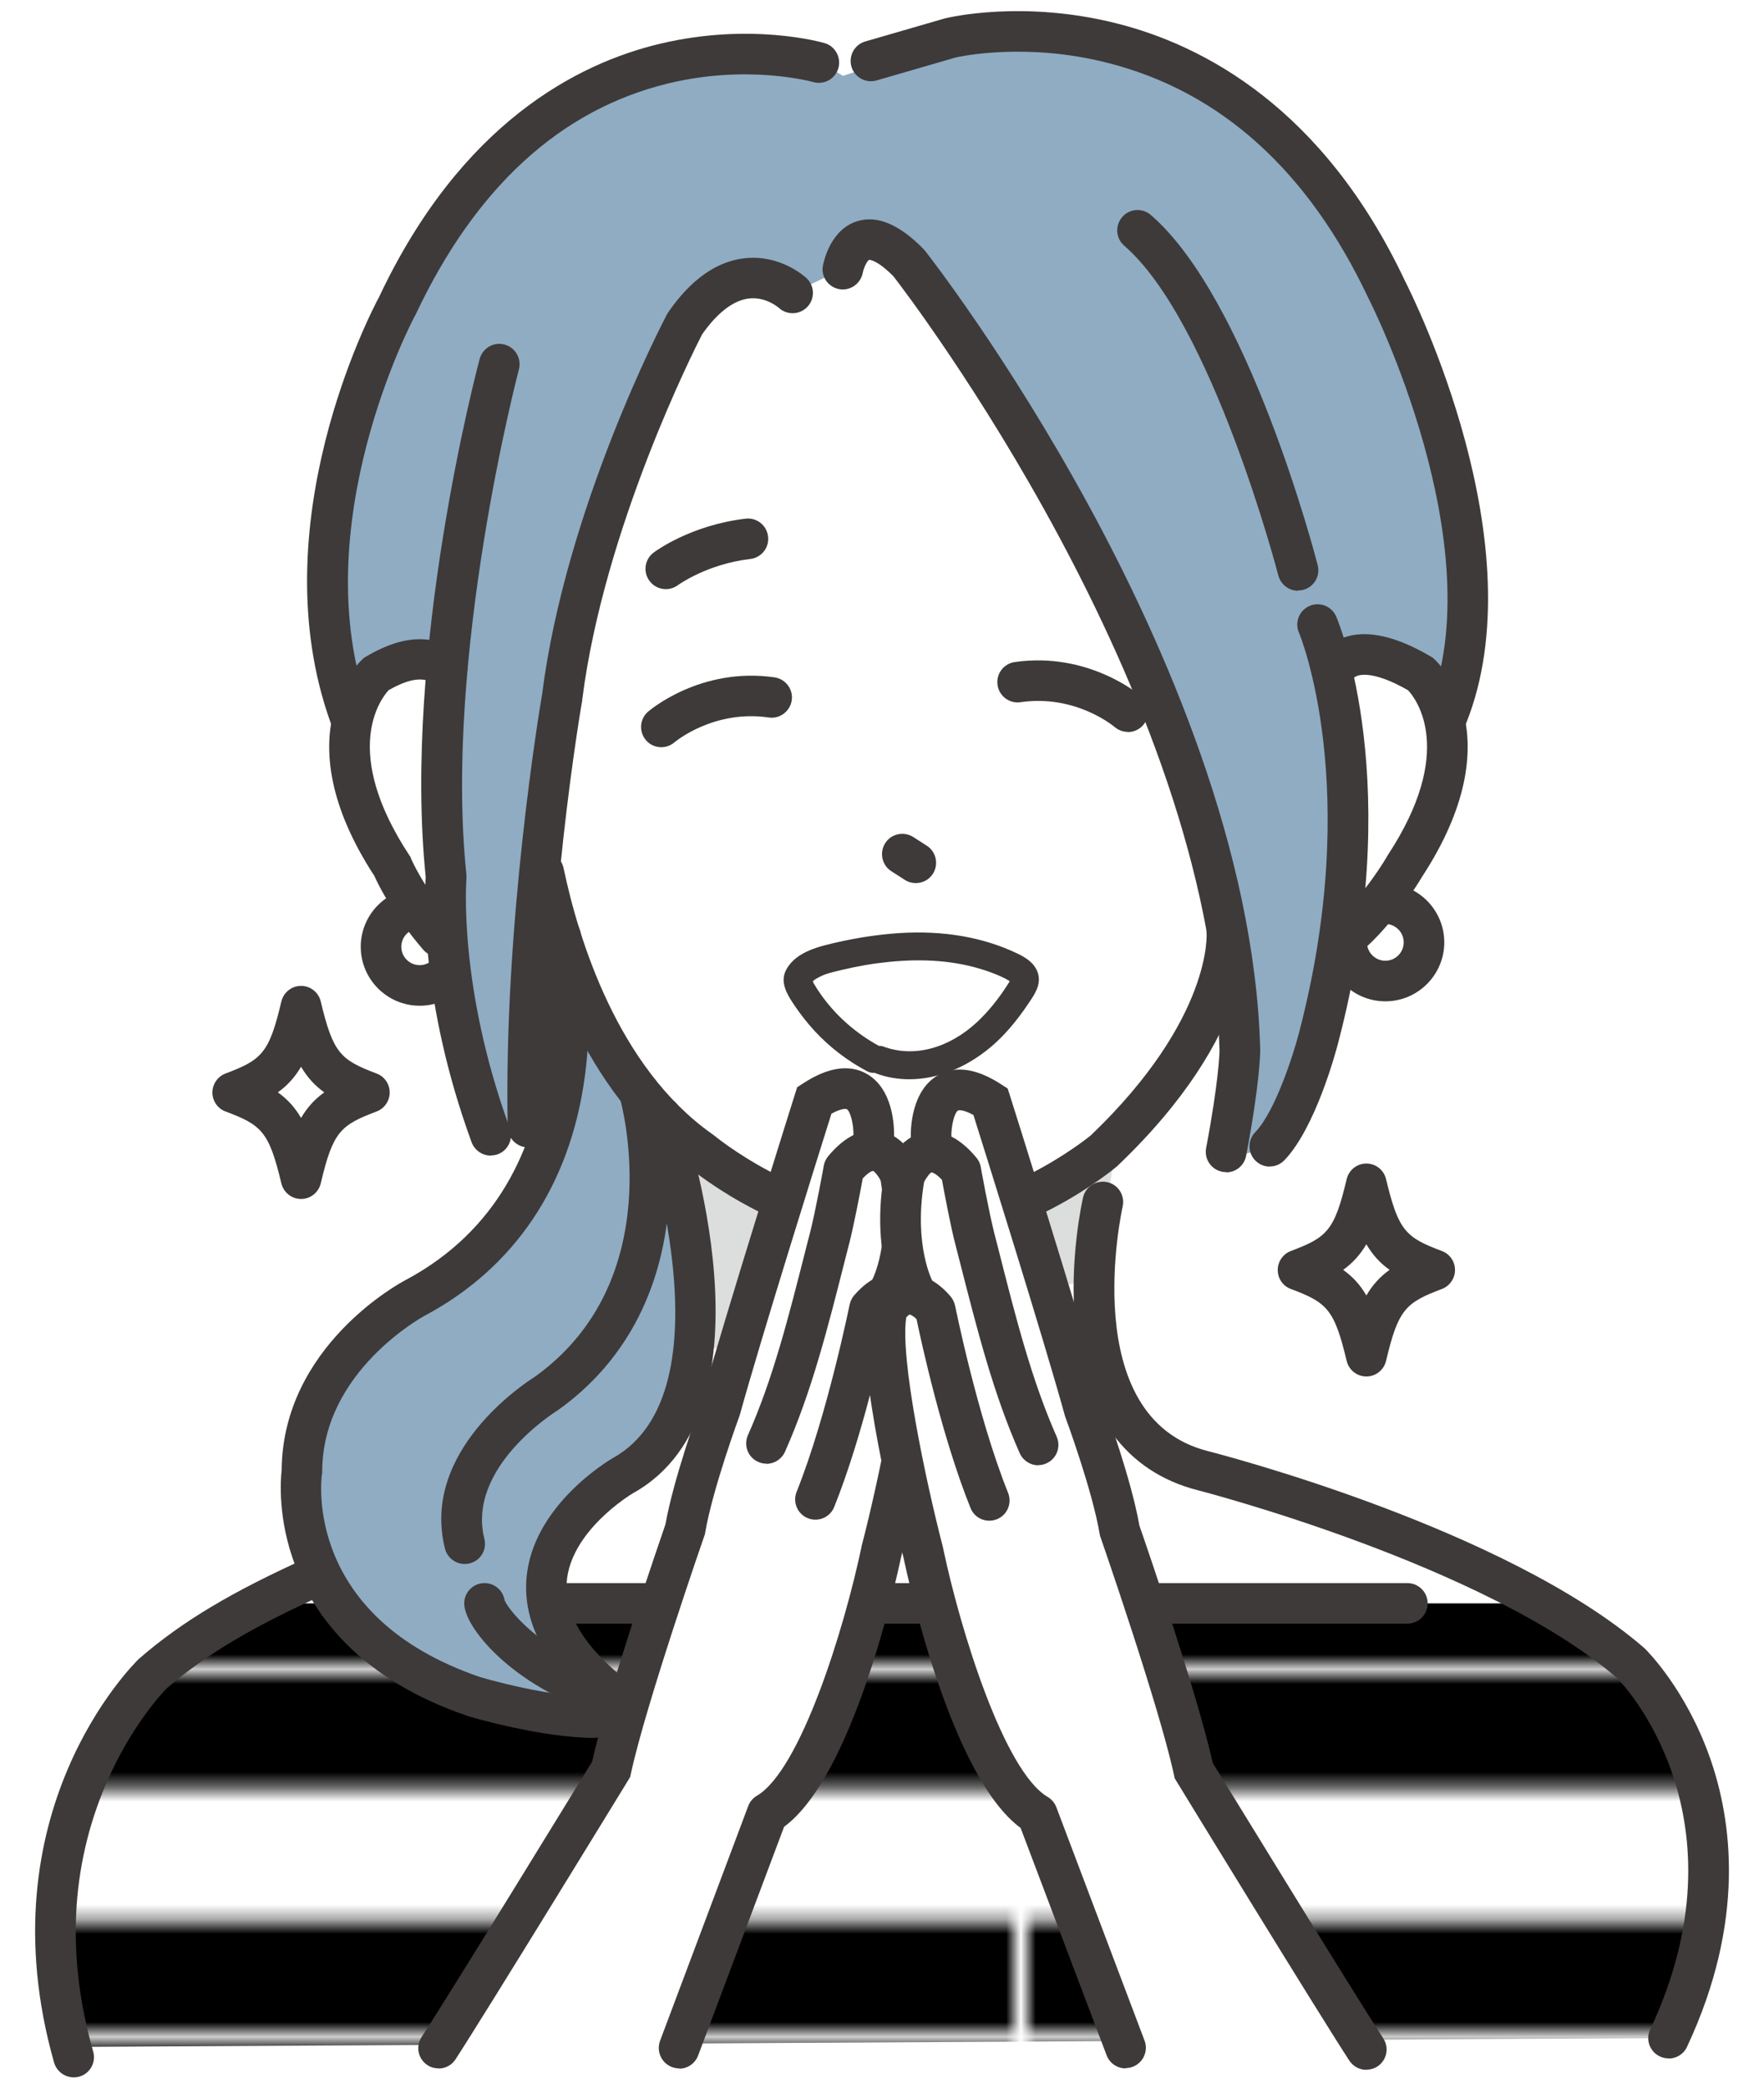 <svg xmlns="http://www.w3.org/2000/svg" width="120" height="142" xmlns:xlink="http://www.w3.org/1999/xlink" viewBox="0 0 120 142">
    <defs>
        <pattern id="a" x="0" y="0" width="70.01" height="24.22" patternTransform="translate(-4971.03 -1985.99)" patternUnits="userSpaceOnUse" viewBox="0 0 70.01 24.22">
            <rect width="70.01" height="24.22" style="fill:none;stroke-width:0px"/>
            <rect x="0" width="70.01" height="7.57" style="stroke-width:0px"/>
            <rect x="0" y="16.65" width="70.01" height="7.57" style="stroke-width:0px"/>
        </pattern>
    </defs>
    <path d="m113.22,115.06l-7.71-4.26-12.64-7.27-12.79-3.66-1.1-1.03c-5.84-4.7-2.95-21.64-2.95-21.64,5.49-3.03,7.28-8.8,7.84-11.6.61,4.82.95,11.06-.9,13.45l3.4-1.09s5.08-6.55,4.68-15.18c2.16-2.13,4.6-3.15,5.48-4.97,1.55-2.25,2.62-5.43,1.5-9.64,0,0,6.78-.74-4.76-31.88l-7.41-7.6-10.25-5.91-8.69-.65-5.08,1.55-4.51,1.5s-8.03-5.47-15.1.82c0,0-17.82.99-19.96,37.2l2.2,7.66s-.33.04.12,1.2c.07,3.03.72,7.84,5.83,12.52l3.67,12.73,1.81-3.02,1.1-12.53c.3.65,3.68,11.41,8.72,15.99,0,0,.56,6.49-.07,12.16-.25,2.25-.55,4.87-.91,7.79l-2.37,2.66-10.57,2.91-15.39,5.25-8.7,6.54-3.92,10.86,1.08,12.77,109.37-.1,1.72-14.47-2.73-9.06Z" style="fill:#fff;stroke-width:0px"/>
    <path d="m4.68,139.2s-6.8-22.69,13.58-30.17h86.52s16.42,7.77,9.46,29.55l-109.23.61h-.32Z" style="fill:url(#a);stroke-width:0px"/>
    <circle cx="94.24" cy="64.08" r="2.63" transform="translate(10.3 141.16) rotate(-76.77)" style="fill:#fff;stroke-width:0px"/>
    <path d="m94.24,68.09c-2.21,0-4.01-1.8-4.01-4.01s1.8-4.01,4.01-4.01,4.01,1.8,4.01,4.01-1.8,4.01-4.01,4.01Zm0-5.26c-.69,0-1.25.56-1.25,1.25s.56,1.25,1.25,1.25,1.25-.56,1.25-1.25-.56-1.25-1.25-1.25Z" style="fill:#3e3a39;stroke-width:0px"/>
    <circle cx="28.55" cy="64.38" r="2.63" style="fill:#fff;stroke-width:0px"/>
    <path d="m28.55,68.39c-2.21,0-4.01-1.8-4.01-4.01s1.8-4.01,4.01-4.01,4.01,1.8,4.01,4.01-1.8,4.01-4.01,4.01Zm0-5.26c-.69,0-1.25.56-1.25,1.25s.56,1.25,1.25,1.25,1.25-.56,1.25-1.25-.56-1.25-1.25-1.25Z" style="fill:#3e3a39;stroke-width:0px"/>
    <path d="m95.74,110.41H23.03c-.76,0-1.38-.62-1.38-1.38s.62-1.38,1.38-1.38h72.71c.76,0,1.38.62,1.38,1.38s-.62,1.38-1.38,1.38Z" style="fill:#3e3a39;stroke-width:0px"/>
    <path d="m44.99,78.22s1.53,11.51.13,14.09l29.31-5.28,1.62-9.83s-6.8,6.64-14.87,6.77c0,0-10.79-.69-13.77-4.92l-2.41-.83Z" style="fill:#dcdddd;stroke-width:0px"/>
    <path d="m39.13,66.49l6.07,10.11,2.12,13.34-3.22,8.48-6.19,6.64-.4,4.15,4.39,7.89-8.44-1.89s-7.96-.99-12.08-10.42c0,0-2.66-8.51,4.37-14.78l7.92-5.98,3.57-6.83,1.36-10.18.54-.53Z" style="fill:#8facc3;stroke-width:0px"/>
    <path d="m83.41,78.32c1.35-2.76,1.02-8.33.47-12.73-.03.17-.07.35-.12.54.49,4.05.64,8.6-.35,12.19Z" style="fill:none;stroke-width:0px"/>
    <path d="m37.24,55c.75-16.32,10.07-33.93,10.07-33.93,4.22-3.19,6.61-1.15,6.61-1.15l3.42-1.63s2.14-5.96,7.05,2.46c0,0,16.59,26.14,17.42,35.42,0,0,1.29,4.52,1.95,9.95.04-.19.08-.37.12-.54.56,4.4.88,9.97-.47,12.73-.06.22-.12.43-.19.64l3.16-1.01s5.08-6.55,4.68-15.18c2.16-2.13,4.6-3.15,5.48-4.97,1.55-2.25,2.62-5.43,1.5-9.64,0,0,6.78-.74-4.76-31.88l-7.41-7.6-10.25-5.91-8.69-.65-5.08,1.55-4.51,1.5s-8.03-5.47-15.1.82c0,0-17.82.99-19.96,37.2l2.2,7.66s-.33.04.12,1.2c.07,3.03.72,7.84,5.83,12.52l3.54,13.38,2.34-2.01.46-11.19s0,0,0,0c-.21-5,.47-9.77.47-9.77Z" style="fill:#8facc3;stroke-width:0px"/>
    <path d="m82.97,79.04l.25-.08c.07-.21.13-.42.19-.64-.13.27-.28.51-.44.72Z" style="fill:#fff;stroke-width:0px"/>
    <path d="m30.38,45.98s-.6,15.48.81,17.69c0,0-7.22-7.09-7.37-13.53,0,0,1.17-7.5,6.56-4.15Z" style="fill:#fff;stroke-width:0px"/>
    <path d="m90.26,46.19s1.49,13.46,2.09,16.87c0,0,7.12-6.2,5.68-14.9,0,0-2.95-6.64-7.78-1.98Z" style="fill:#fff;stroke-width:0px"/>
    <path d="m113.51,139.97c-.2,0-.4-.04-.59-.13-.69-.32-.99-1.15-.66-1.84,6.73-14.34-1.74-23.37-2.25-23.89-8.95-7.72-28.35-12.73-28.55-12.78-4.87-1.25-7.75-5.17-8.32-11.34-.41-4.4.5-8.4.54-8.57.17-.74.91-1.2,1.66-1.03.74.17,1.2.91,1.03,1.66-.03.14-3.19,14.32,5.78,16.62.82.21,20.28,5.23,29.71,13.4.02.02.04.04.06.06.11.11,2.74,2.71,4.39,7.36,1.51,4.26,2.47,11.13-1.55,19.7-.23.5-.73.79-1.25.79Z" style="fill:#3e3a39;stroke-width:0px"/>
    <path d="m61.51,84.87h-.27c-7.54,0-13.77-4.99-14.43-5.54-7.18-5.09-10.08-14.54-11.17-19.73-.16-.75.32-1.48,1.07-1.63.75-.16,1.48.32,1.63,1.07,1.01,4.8,3.67,13.53,10.1,18.07l.1.07c.06.05,5.93,4.93,12.72,4.93h.22c6.58,0,12.27-4.54,12.72-4.9,8.3-7.94,7.89-13.75,7.88-13.81-.08-.76.46-1.43,1.22-1.52.76-.08,1.44.47,1.52,1.23.03.29.67,7.13-8.76,16.13l-.06.06c-.27.23-6.68,5.58-14.51,5.58Zm13.61-6.63h0,0Z" style="fill:#3e3a39;stroke-width:0px"/>
    <path d="m29.83,65.05c-.39,0-.78-.16-1.05-.48-2.12-2.48-3.07-4.46-3.31-5-6.29-9.65-1.02-14.56-.79-14.76l.1-.09.12-.07c2.88-1.7,4.65-1.27,6.13-.56.69.33.98,1.16.64,1.84-.33.69-1.15.98-1.84.64-.77-.37-1.49-.72-3.39.36-.52.56-3.28,4.11,1.4,11.22l.08.12.05.13s.78,1.89,2.9,4.37c.5.58.43,1.45-.15,1.95-.26.22-.58.33-.9.33Z" style="fill:#3e3a39;stroke-width:0px"/>
    <path d="m91.69,65.05c-.39,0-.78-.17-1.05-.49-.49-.58-.42-1.45.16-1.94,1.99-1.68,3.55-4.36,3.56-4.39l.04-.07c4.66-7.08,1.94-10.63,1.39-11.22-2.51-1.44-3.54-1.07-3.7-.82.03-.05.04-.08.04-.08l-2.53-1.1c.08-.19.57-1.18,1.91-1.62,1.53-.5,3.49-.05,5.83,1.33l.12.07.1.09c.23.21,5.52,5.13-.84,14.84-.22.37-1.91,3.18-4.15,5.08-.26.22-.58.33-.89.33Z" style="fill:#3e3a39;stroke-width:0px"/>
    <path d="m23.79,50.05c-.57,0-1.1-.35-1.3-.91-4.83-13.43,2.76-27.95,3.31-28.97,5.57-11.79,13.47-15.86,19.12-17.2,6.16-1.46,10.97-.1,11.17-.04.73.21,1.15.98.94,1.71-.21.73-.98,1.15-1.71.94-.07-.02-4.43-1.23-9.89.1-7.31,1.78-13.08,7.07-17.15,15.7-.01.02-.02.05-.04.07-.08.14-7.63,14.3-3.15,26.75.26.72-.11,1.51-.83,1.77-.15.06-.31.08-.47.08Z" style="fill:#3e3a39;stroke-width:0px"/>
    <path d="m62.3,60.05c-.26,0-.52-.07-.75-.22l-.92-.59c-.64-.41-.82-1.27-.41-1.91.41-.64,1.27-.82,1.91-.41l.92.59c.64.41.82,1.27.41,1.91-.26.41-.71.63-1.16.63Z" style="fill:#3e3a39;stroke-width:0px"/>
    <path d="m83.41,79.7c-.09,0-.17,0-.26-.02-.75-.14-1.24-.86-1.1-1.61.86-4.55.91-6.48.91-6.64-.64-24.4-21.07-51.21-22.18-52.64-1.15-1.16-1.65-1.12-1.65-1.12-.13.05-.36.49-.44.89-.15.74-.86,1.24-1.61,1.1-.74-.14-1.24-.85-1.1-1.59.05-.25.49-2.46,2.34-3.03,1.35-.42,2.86.22,4.49,1.88l.1.11c.23.29,5.6,7.16,11.14,17.32,5.13,9.41,11.33,23.48,11.68,37.04,0,.11,0,2.15-.96,7.21-.13.66-.7,1.12-1.35,1.12Z" style="fill:#3e3a39;stroke-width:0px"/>
    <path d="m86.38,79.33c-.34,0-.69-.13-.96-.39-.55-.53-.56-1.4-.03-1.95,1.37-1.42,2.61-5.34,2.97-6.73,4.38-16.68.05-27.15,0-27.25-.3-.7.03-1.51.73-1.81.7-.3,1.51.03,1.81.73.2.46,4.74,11.45.12,29.03-.15.58-1.54,5.75-3.65,7.94-.27.28-.63.42-.99.42Z" style="fill:#3e3a39;stroke-width:0px"/>
    <path d="m88.3,40.17c-.61,0-1.17-.41-1.34-1.04-.04-.17-4.51-17.26-10.48-22.42-.58-.5-.64-1.37-.14-1.95.5-.58,1.37-.64,1.95-.14,6.62,5.72,11.16,23.08,11.35,23.81.19.74-.25,1.49-.99,1.68-.12.03-.23.04-.35.04Z" style="fill:#3e3a39;stroke-width:0px"/>
    <path d="m98.46,50.05c-.17,0-.35-.03-.51-.1-.71-.28-1.05-1.09-.77-1.79,4.44-11.04-3.98-27.68-4.07-27.84,0-.01-.01-.03-.02-.04-4.07-8.64-10.02-14.03-17.68-15.99-5.55-1.43-10.06-.46-10.4-.38l-5.38,1.56c-.73.21-1.5-.21-1.71-.94-.21-.73.21-1.5.94-1.71l5.42-1.57s.03,0,.05-.01c.21-.05,5.25-1.26,11.63.35,5.88,1.48,14.05,5.72,19.61,17.5.51.99,9.03,18,4.16,30.11-.22.54-.73.87-1.28.87Z" style="fill:#3e3a39;stroke-width:0px"/>
    <path d="m35.92,78.02c-.75,0-1.36-.6-1.38-1.35-.3-13.79,2.2-28.67,2.34-29.47,1.6-12.6,8.2-25.27,8.48-25.8l.08-.14c1.54-2.24,3.3-3.49,5.22-3.7,2.39-.26,4.02,1.19,4.2,1.35.56.52.59,1.39.07,1.95-.52.55-1.38.59-1.94.08-.06-.05-.91-.78-2.06-.64-1.05.13-2.14.97-3.17,2.44-.54,1.05-6.67,13.19-8.15,24.82v.06c-.04.15-2.61,15.14-2.31,28.97.02.76-.59,1.39-1.35,1.41-.01,0-.02,0-.03,0Z" style="fill:#3e3a39;stroke-width:0px"/>
    <path d="m33.38,78.58c-.56,0-1.09-.35-1.3-.91-3.53-9.66-3.19-16.91-3.12-18.03-1.57-15.31,3.45-34.42,3.67-35.23.2-.74.95-1.18,1.69-.98.74.2,1.17.95.98,1.69-.05.19-5.13,19.54-3.57,34.36v.13s0,.13,0,.13c0,.07-.59,7.3,2.95,16.98.26.72-.11,1.51-.82,1.77-.16.06-.32.08-.47.08Z" style="fill:#3e3a39;stroke-width:0px"/>
    <path d="m45.29,40.06c-.42,0-.83-.19-1.1-.55-.46-.61-.34-1.47.27-1.93.1-.08,2.51-1.87,6.26-2.31.76-.09,1.44.45,1.53,1.21.09.76-.45,1.44-1.21,1.53-2.96.35-4.89,1.76-4.91,1.77-.25.19-.54.28-.83.28Z" style="fill:#3e3a39;stroke-width:0px"/>
    <path d="m40.51,118.18c-3.66,0-8.43-1.41-8.66-1.48l-.05-.02c-7.39-2.51-10.44-6.91-11.69-10.16-1.24-3.21-1.02-5.94-.95-6.54.06-8.44,8.07-12.75,8.42-12.93,12.82-6.83,9.25-22.9,9.21-23.07-.17-.74.29-1.48,1.03-1.66.74-.17,1.48.29,1.66,1.03.04.19,1.05,4.61.28,10.03-1.03,7.29-4.8,12.86-10.89,16.1-.07.04-6.95,3.77-6.95,10.58v.1l-.02.1c-.05.39-1.23,9.69,10.76,13.78,1.67.5,6.48,1.68,9.01,1.28.75-.12,1.46.4,1.58,1.15.12.75-.4,1.46-1.15,1.58-.49.08-1.03.11-1.59.11Zm-19.97-18.11h0,0Z" style="fill:#3e3a39;stroke-width:0px"/>
    <path d="m41.79,116.75c-.3,0-.6-.1-.86-.3-3.63-2.88-5.35-5.92-5.12-9.06.37-5,5.64-8.1,5.86-8.23,8.2-4.52,2.07-22.57,2.01-22.75-.25-.72.13-1.51.85-1.76.72-.25,1.51.13,1.75.85.29.83,6.94,20.41-3.24,26.05-.21.13-4.24,2.59-4.49,6.05-.15,2.17,1.22,4.42,4.09,6.69.6.47.7,1.34.22,1.94-.27.34-.68.52-1.08.52Z" style="fill:#3e3a39;stroke-width:0px"/>
    <path d="m41.79,116.75c-.12,0-.24-.02-.36-.05-6.11-1.63-9.85-5.89-9.85-7.67,0-.76.62-1.38,1.38-1.38.69,0,1.27.51,1.37,1.18.35.82,2.98,3.91,7.81,5.2.74.2,1.17.95.98,1.69-.16.62-.72,1.02-1.33,1.02Zm-7.44-7.72h0s0,0,0,0Z" style="fill:#3e3a39;stroke-width:0px"/>
    <path d="m31.61,106.35c-.62,0-1.18-.42-1.34-1.04-1.66-6.63,5.4-11.24,6.13-11.7,9.12-6.56,5.91-18.45,5.77-18.95-.21-.73.22-1.49.95-1.7.73-.21,1.49.22,1.7.95.04.15,1,3.6.67,8.01-.45,5.94-3.05,10.77-7.52,13.96-.03.02-.06.04-.09.06-.06.04-6.15,3.83-4.93,8.7.19.74-.26,1.49-1,1.67-.11.03-.23.04-.34.04Zm5.56-11.59h0,0Z" style="fill:#3e3a39;stroke-width:0px"/>
    <path d="m44.99,50.81c-.39,0-.78-.16-1.05-.48-.49-.58-.43-1.44.15-1.94.14-.12,3.6-3.05,8.6-2.33.75.11,1.28.81,1.17,1.56-.11.75-.81,1.28-1.56,1.17-3.72-.54-6.31,1.6-6.42,1.69-.26.22-.58.33-.89.33Z" style="fill:#3e3a39;stroke-width:0px"/>
    <path d="m76.73,49.77c-.32,0-.64-.11-.9-.33-.12-.1-2.7-2.23-6.41-1.69-.75.11-1.45-.41-1.56-1.17-.11-.75.41-1.45,1.17-1.56,5-.72,8.46,2.2,8.6,2.33.58.5.64,1.37.14,1.95-.27.32-.66.48-1.05.48Z" style="fill:#3e3a39;stroke-width:0px"/>
    <path d="m59.87,71.27c-1.88-1-3.47-2.47-4.57-4.29-.05-.08-.11-.25-.18-.31-.01-.02-.02-.05-.04-.07-.05.18-.04.23.03.15.03,0,.2-.18.23-.2.11-.08.23-.14.34-.2.45-.23.97-.35,1.47-.46,1.08-.25,2.17-.45,3.27-.56,2.21-.22,4.46-.12,6.58.58.48.16.96.35,1.41.57.04.02.46.26.46.27-.13.1.2-.45-.06-.09-.09.13-.17.27-.25.4-.58.9-1.25,1.75-2.03,2.48-1.72,1.61-4.16,2.57-6.46,1.71-.44-.16-.94.18-1.06.6-.13.48.16.9.6,1.06,2.66.99,5.57,0,7.67-1.74,1.01-.84,1.85-1.87,2.58-2.95.39-.57.86-1.21.68-1.94-.17-.68-.78-1.07-1.38-1.36-2.48-1.19-5.26-1.56-7.99-1.38-1.41.09-2.81.31-4.19.62-1.2.27-2.79.64-3.43,1.82-.45.84.09,1.65.55,2.34.41.62.87,1.21,1.38,1.75,1.01,1.08,2.21,2,3.51,2.69.98.52,1.85-.97.87-1.49h0Z" style="fill:#3e3a39;stroke-width:0px"/>
    <path d="m61.86,73.39c-.78,0-1.55-.13-2.27-.4-.03-.01-.07-.03-.1-.04-.18.02-.36-.02-.53-.12-1.33-.71-2.52-1.62-3.53-2.71-.5-.54-.97-1.14-1.39-1.76-.46-.69-1.03-1.55-.55-2.43.66-1.23,2.29-1.59,3.49-1.86,1.45-.33,2.86-.53,4.2-.62,3.01-.19,5.71.28,8.03,1.39.57.27,1.24.68,1.42,1.42.18.73-.25,1.36-.63,1.92l-.06.09c-.84,1.25-1.69,2.22-2.59,2.97-1.7,1.41-3.63,2.15-5.49,2.15Zm-2.08-.52c2.36.82,5.14.16,7.46-1.77.89-.74,1.73-1.7,2.56-2.94l.06-.09c.36-.53.77-1.13.6-1.78-.17-.67-.8-1.05-1.33-1.3-2.29-1.1-4.97-1.56-7.95-1.37-1.33.08-2.73.29-4.17.61-1.16.26-2.75.62-3.37,1.78-.43.79.09,1.56.54,2.25.41.62.87,1.21,1.37,1.74,1,1.08,2.17,1.98,3.49,2.68.05.03.1.05.15.06-.25-.24-.35-.57-.26-.92.07-.25.26-.48.51-.6.03-.02.06-.03.09-.04-1.79-1.02-3.27-2.45-4.3-4.16-.02-.03-.03-.07-.05-.11,0-.02-.02-.04-.03-.07-.03.02-.07.04-.12.02-.08-.04-.06-.15-.02-.29l.06-.21.12.22s.03-.02.04-.03c.04-.04.07-.07.08-.08.11-.08.24-.15.35-.21.43-.22.91-.33,1.37-.44l.12-.03c1.19-.28,2.26-.46,3.29-.56,2.51-.24,4.67-.05,6.61.58.52.17.98.36,1.42.58.03.01.18.09.32.17.08-.11.12-.16.19-.12.07.04.04.11,0,.19,0,.02-.02.04-.02.06,0,.01.02.02.02.03v.05s-.03.03-.03.03c-.06.04-.1.03-.12.02-.02.04-.05.07-.07.11-.03.06-.07.11-.1.16-.64.99-1.31,1.81-2.05,2.5-1.96,1.84-4.36,2.49-6.46,1.76.15.15.23.34.24.55.01.35-.19.71-.49.9-.04.02-.08.04-.12.06Zm-.03-1.57c-.07.01-.15.04-.22.07-.2.11-.37.3-.42.5-.11.41.12.74.42.9.1-.01.19-.05.28-.11.26-.16.42-.46.41-.75,0-.17-.08-.41-.38-.57h0s-.05-.03-.08-.04Zm.1-.18c.09,0,.18.02.26.05,2.05.76,4.43.13,6.38-1.69.72-.68,1.38-1.48,2.02-2.47.03-.05.07-.11.1-.16.03-.04.05-.09.08-.13-.12-.07-.27-.16-.29-.17-.43-.22-.89-.4-1.4-.57-1.92-.63-4.06-.82-6.54-.57-1.02.1-2.09.28-3.26.56l-.12.03c-.45.11-.92.21-1.33.43-.11.06-.23.12-.33.19-.01,0-.04.03-.07.06-.02.02-.04.04-.06.05.02.03.04.07.05.11.02.04.03.07.05.09,1.04,1.74,2.57,3.19,4.4,4.19.02,0,.04,0,.07,0Z" style="fill:#3e3a39;stroke-width:0px"/>
    <path d="m25.14,74.28c-3.02,1.14-3.75,2.06-4.66,5.87-.9-3.81-1.64-4.73-4.66-5.87,3.02-1.14,3.75-2.06,4.66-5.87.9,3.81,1.64,4.73,4.66,5.87Z" style="fill:#fff;stroke-width:0px"/>
    <path d="m20.48,81.53c-.64,0-1.19-.44-1.34-1.06-.84-3.52-1.34-3.97-3.8-4.89-.54-.2-.89-.72-.89-1.29s.36-1.09.89-1.29c2.46-.93,2.97-1.37,3.8-4.9.15-.62.7-1.06,1.34-1.06h0c.64,0,1.19.44,1.34,1.06.84,3.52,1.34,3.97,3.8,4.9.54.2.89.72.89,1.29s-.36,1.09-.89,1.29c-2.46.93-2.97,1.37-3.8,4.89-.15.62-.7,1.06-1.34,1.06Zm-1.58-7.25c.66.47,1.16,1.02,1.58,1.74.42-.71.92-1.27,1.58-1.74-.66-.47-1.16-1.03-1.58-1.74-.42.71-.92,1.27-1.58,1.74Z" style="fill:#3e3a39;stroke-width:0px"/>
    <path d="m97.6,86.35c-3.02,1.14-3.75,2.06-4.66,5.87-.9-3.81-1.64-4.73-4.66-5.87,3.02-1.14,3.75-2.06,4.66-5.87.9,3.81,1.64,4.73,4.66,5.87Z" style="fill:#fff;stroke-width:0px"/>
    <path d="m92.95,93.6h0c-.64,0-1.19-.44-1.34-1.06-.84-3.52-1.34-3.97-3.8-4.89-.54-.2-.89-.72-.89-1.29s.36-1.09.89-1.29c2.46-.93,2.97-1.37,3.8-4.89.15-.62.7-1.06,1.34-1.06s1.19.44,1.34,1.06c.84,3.52,1.34,3.97,3.8,4.89.54.2.89.72.89,1.29s-.36,1.09-.89,1.29c-2.46.93-2.97,1.37-3.8,4.89-.15.62-.7,1.06-1.34,1.06Zm-1.58-7.25c.66.47,1.16,1.02,1.58,1.74.42-.71.92-1.27,1.58-1.74-.66-.47-1.16-1.02-1.58-1.74-.42.71-.92,1.27-1.58,1.74Z" style="fill:#3e3a39;stroke-width:0px"/>
    <path d="m42.02,119.56c1.15-3.39,4.58-15.57,4.58-15.57.53-3.13,2.38-8.13,2.38-8.13,1.71-6.18,6.93-21.05,6.93-21.05,3.33-2.42,3.1,3.54,3.1,3.54l.43-.44c-.21,0,.38.34.38.34.92.02,1.14,1.11,1.14,1.11.32,1.82.29,4.72.19,7.28.58,2.32,1.28,2.31,1.28,2.31.87,3.69-2.46,16.54-2.46,16.54,0,0-1.63,13.61-8.53,18.09l-5.24,15.69h-16.37v.51c2.14-3.28,12.19-20.22,12.19-20.22Z" style="fill:#fff;stroke-width:0px"/>
    <path d="m46.2,140.65c-.16,0-.33-.03-.49-.09-.71-.27-1.07-1.06-.81-1.78l6-15.97c.11-.3.32-.54.59-.7,2.96-1.74,5.93-11.29,7.11-16.9,0-.02,0-.04.01-.06,1.22-4.7,2.93-12.93,2.5-15.64-.09-.1-.19-.18-.24-.19,0,0-.16.02-.45.31-.34,1.64-1.74,8.04-3.67,12.84-.28.71-1.09,1.05-1.79.77-.71-.28-1.05-1.09-.77-1.79,2.08-5.19,3.59-12.67,3.61-12.74.05-.23.15-.45.31-.63,1.18-1.37,2.31-1.57,3.06-1.49,1.56.16,2.38,1.56,2.46,1.72.06.11.11.23.14.35.92,3.88-2.07,15.68-2.46,17.17-.36,1.7-3.28,14.95-7.97,18.39l-5.85,15.56c-.21.55-.73.89-1.29.89Z" style="fill:#3e3a39;stroke-width:0px"/>
    <path d="m52.14,99.53c-.19,0-.38-.04-.56-.12-.7-.31-1.01-1.12-.7-1.82,1.71-3.85,2.76-8.01,3.98-12.82l.26-1.01c.37-1.46.92-4.47.92-4.5.04-.23.15-.46.3-.64,1.12-1.34,2.3-1.92,3.5-1.72,1.81.31,2.6,2.29,2.69,2.51.03.08.05.16.07.25.95,5.44-.78,8.57-.86,8.7-.38.66-1.22.89-1.88.52-.66-.37-.89-1.21-.52-1.87.03-.06,1.28-2.46.57-6.72-.15-.32-.41-.63-.53-.67,0,0-.24.03-.69.51-.16.88-.58,3.06-.89,4.31l-.26,1.01c-1.25,4.94-2.33,9.2-4.14,13.27-.23.51-.73.82-1.26.82Z" style="fill:#3e3a39;stroke-width:0px"/>
    <path d="m29.83,140.65c-.26,0-.52-.07-.75-.22-.64-.42-.82-1.27-.4-1.91,1.97-3.02,10.48-16.9,11.6-18.73,1.05-4.71,4.57-14.91,4.99-16.14.55-3.08,2.19-7.63,2.4-8.21,1.71-6.16,6.37-20.9,6.41-21.04l.15-.47.42-.27c1.67-1.09,3.12-1.3,4.29-.65,1.86,1.04,1.89,3.69,1.88,4.21-.02.76-.65,1.36-1.41,1.35-.76-.02-1.36-.65-1.35-1.41.01-.73-.22-1.61-.46-1.74-.06-.03-.38-.05-1.04.31-.83,2.64-4.73,15.06-6.24,20.51l-.04.11s-1.81,4.92-2.31,7.88l-.02.11-.04.11c-.04.11-4,11.53-4.99,16.15l-.05.23-.12.2c-.39.64-9.64,15.74-11.76,19-.26.41-.71.63-1.16.63Z" style="fill:#3e3a39;stroke-width:0px"/>
    <path d="m80.75,119.67c-1.15-3.39-4.58-15.57-4.58-15.57-.53-3.13-2.38-8.13-2.38-8.13-1.71-6.18-6.93-21.05-6.93-21.05-3.33-2.42-3.1,3.54-3.1,3.54l-.43-.44c.21,0-.38.34-.38.34-.92.02-1.14,1.11-1.14,1.11-.32,1.82-.29,4.72-.19,7.28-.58,2.32-1.28,2.31-1.28,2.31-.87,3.69,2.46,16.54,2.46,16.54,0,0,1.63,13.61,8.53,18.09l5.24,15.59,16.37.11v.51c-2.14-3.28-12.19-20.22-12.19-20.22Z" style="fill:#fff;stroke-width:0px"/>
    <path d="m76.57,140.65c-.56,0-1.08-.34-1.29-.89l-5.85-15.46c-4.69-3.44-7.61-16.69-7.97-18.4-.39-1.49-3.38-13.29-2.46-17.17.03-.12.07-.24.14-.35.09-.16.91-1.56,2.46-1.72.74-.08,1.88.12,3.06,1.49.15.18.26.4.31.63.02.07,1.52,7.55,3.61,12.74.28.71-.06,1.51-.77,1.79-.71.28-1.51-.06-1.79-.77-1.93-4.8-3.33-11.2-3.67-12.84-.3-.29-.46-.31-.46-.31-.05,0-.15.09-.24.2-.43,2.72,1.28,10.94,2.5,15.64,0,.02.01.04.01.06,1.18,5.61,4.15,15.16,7.11,16.9.27.16.48.41.59.7l6,15.87c.27.71-.09,1.51-.8,1.78-.16.06-.33.09-.49.09Z" style="fill:#3e3a39;stroke-width:0px"/>
    <path d="m70.63,99.64c-.53,0-1.03-.31-1.26-.82-1.8-4.06-2.88-8.33-4.14-13.27l-.26-1.01c-.32-1.25-.73-3.43-.89-4.31-.45-.48-.69-.5-.7-.51-.11.03-.36.34-.52.67-.71,4.29.56,6.7.57,6.72.36.66.12,1.5-.54,1.87-.66.37-1.49.14-1.87-.52-.07-.13-1.81-3.27-.86-8.7.01-.08.04-.17.07-.25.08-.22.88-2.21,2.69-2.51,1.2-.2,2.38.37,3.5,1.72.15.18.26.4.3.64,0,.03.55,3.04.92,4.5l.26,1.01c1.22,4.82,2.28,8.97,3.98,12.82.31.7,0,1.51-.7,1.82-.18.08-.37.12-.56.12Z" style="fill:#3e3a39;stroke-width:0px"/>
    <path d="m92.95,140.75c-.45,0-.89-.22-1.16-.63-2.13-3.26-11.37-18.36-11.76-19l-.12-.2-.05-.23c-.99-4.62-4.95-16.03-4.99-16.15l-.04-.11-.02-.11c-.5-2.97-2.29-7.84-2.31-7.88l-.04-.11c-1.51-5.45-5.41-17.87-6.24-20.51-.66-.36-.98-.34-1.04-.31-.26.14-.48,1.1-.46,1.74.02.76-.58,1.39-1.35,1.41-.75.02-1.39-.58-1.41-1.35-.01-.52.02-3.17,1.88-4.21,1.17-.66,2.62-.44,4.29.65l.42.27.15.47c.05.15,4.7,14.88,6.41,21.04.21.58,1.86,5.13,2.4,8.21.43,1.23,3.94,11.43,4.99,16.14,1.12,1.83,9.63,15.71,11.6,18.73.42.64.24,1.49-.4,1.91-.23.15-.49.22-.75.22Z" style="fill:#3e3a39;stroke-width:0px"/>
    <path d="m5.01,141.26c-.6,0-1.15-.4-1.33-1-4.81-16.98,5.34-27.04,5.77-27.46.02-.02.04-.03.06-.05,2.87-2.49,6.31-4.54,11.5-6.87.7-.31,1.51,0,1.82.69.31.7,0,1.51-.69,1.82-4.91,2.2-8.14,4.12-10.79,6.41-.24.24-2.46,2.56-4.16,6.56-2.39,5.61-2.68,11.72-.85,18.15.21.73-.22,1.5-.95,1.7-.13.04-.25.05-.38.05Z" style="fill:#3e3a39;stroke-width:0px"/>
    <rect width="120" height="142" style="fill:none;stroke-width:0px"/>
</svg>
